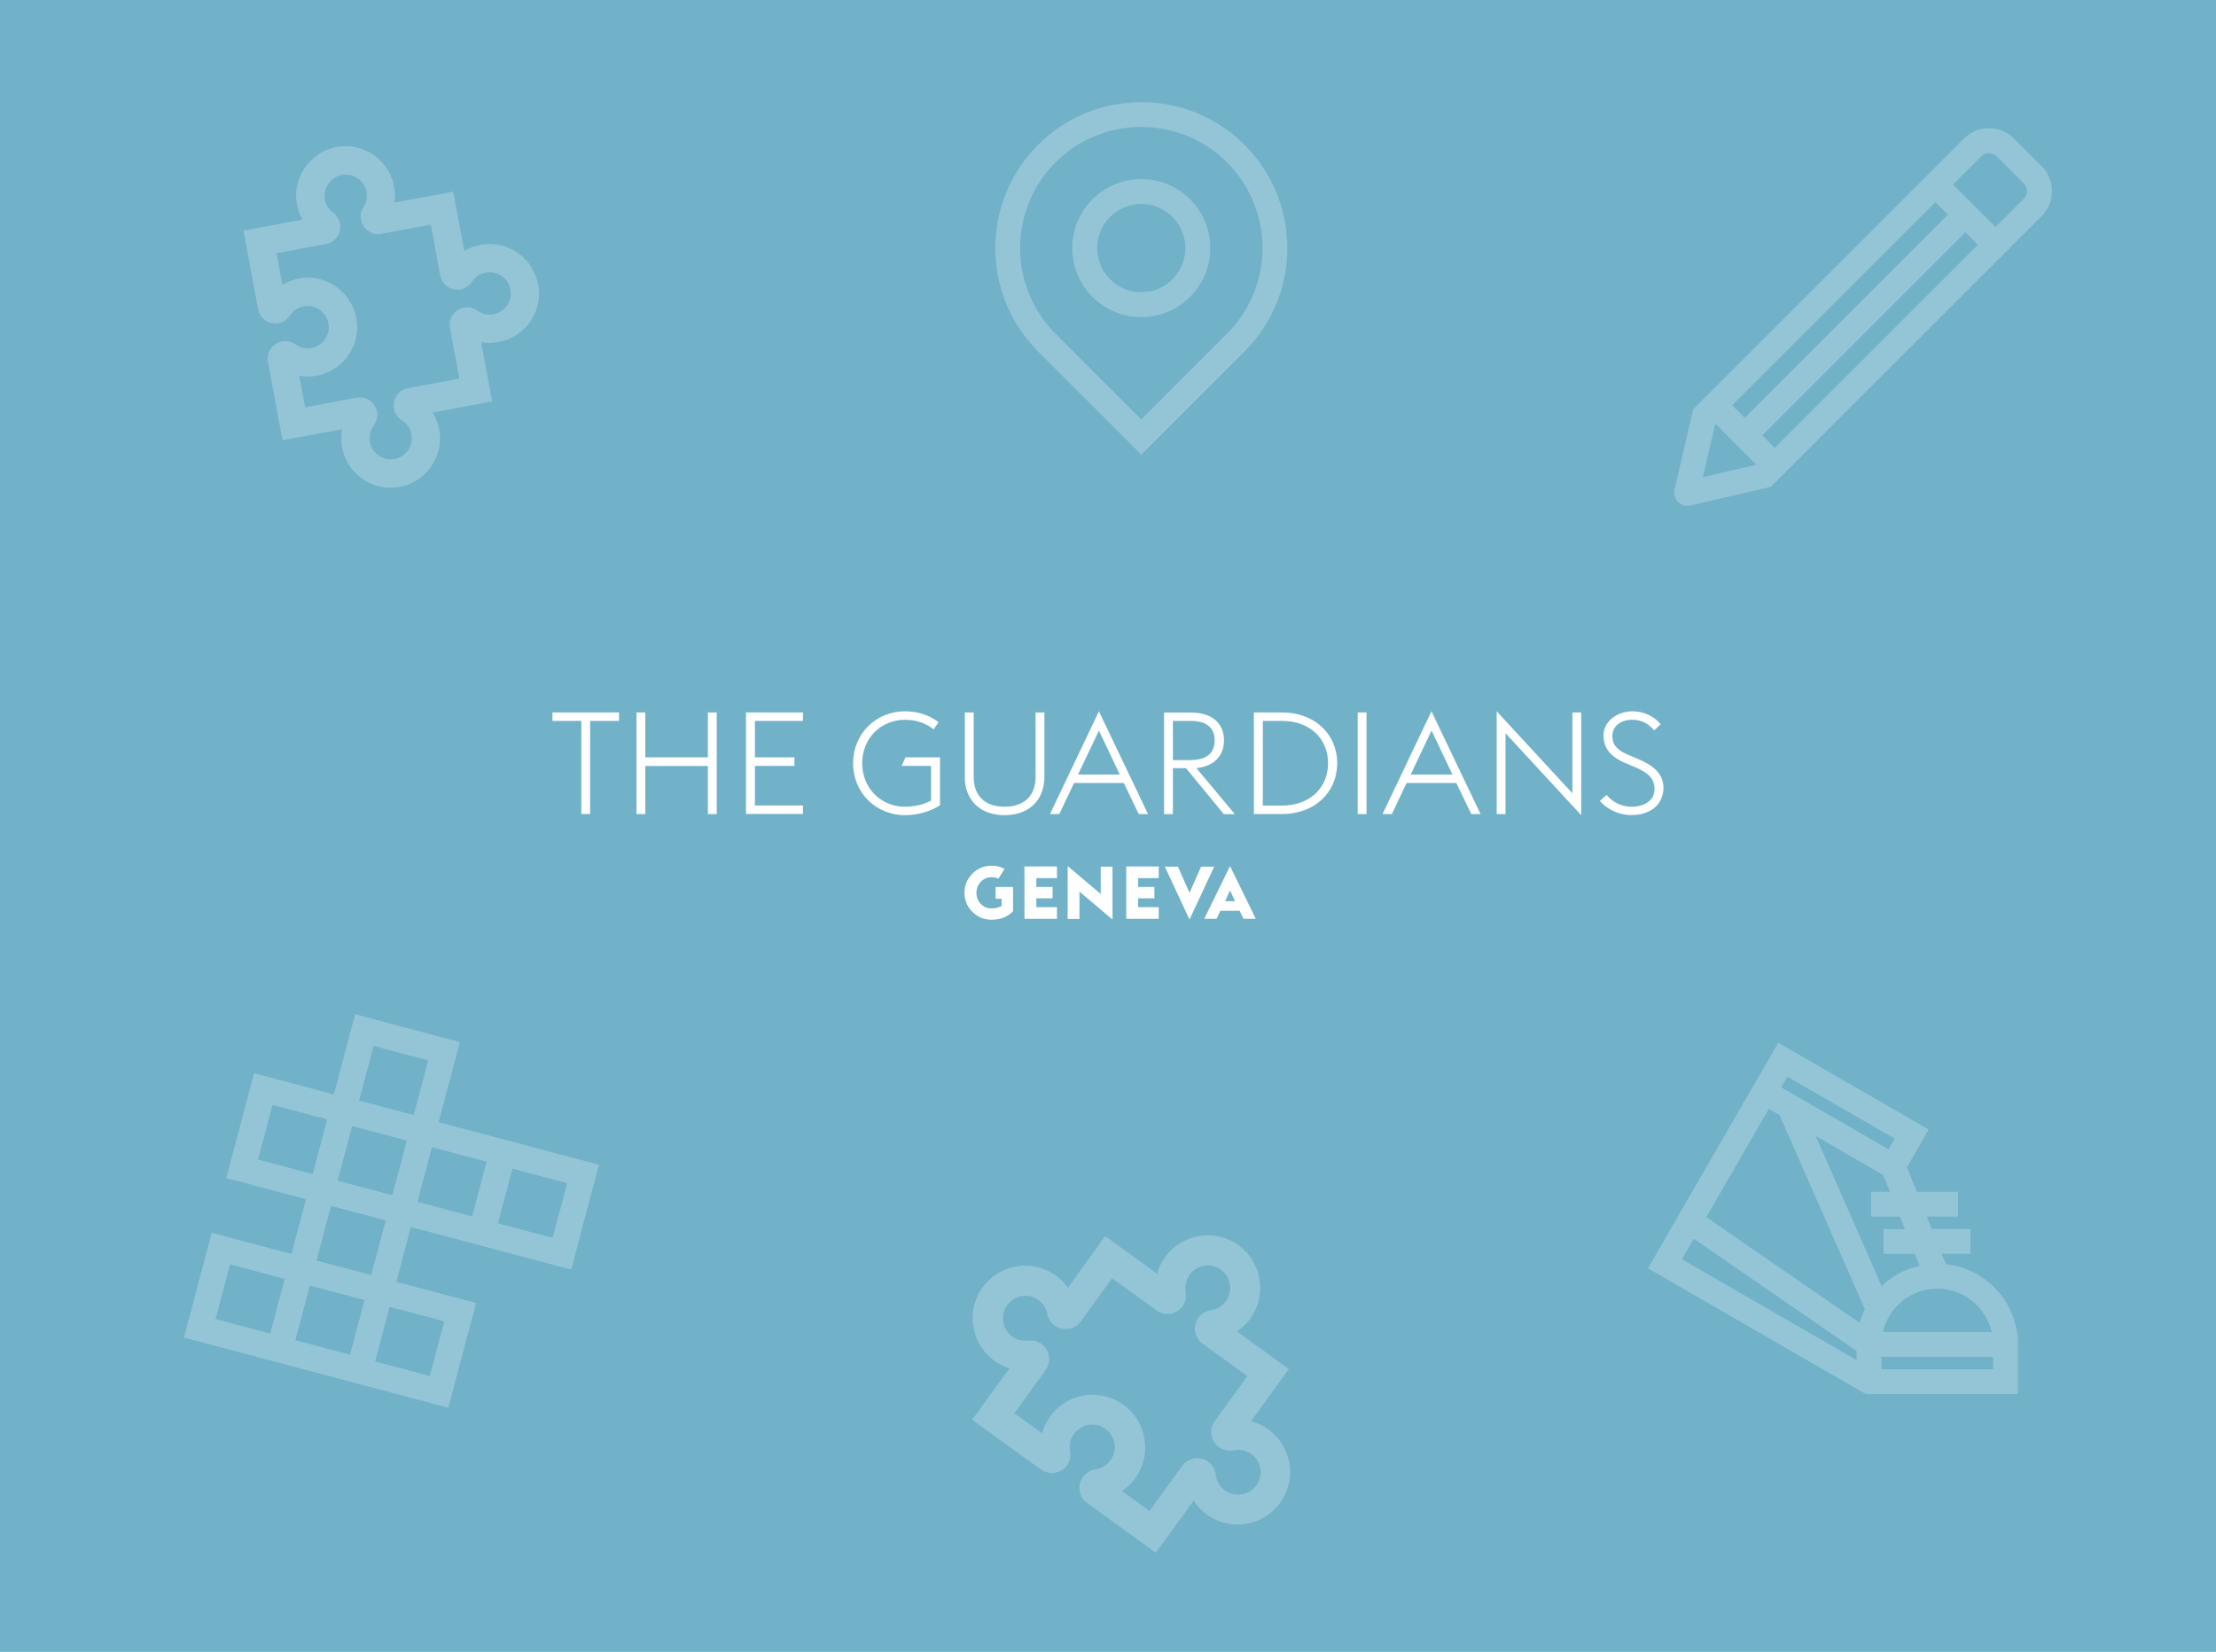 <?xml version="1.0" encoding="UTF-8"?>
<svg xmlns="http://www.w3.org/2000/svg" viewBox="0 0 233.37 173.99">
  <defs>
    <style>
      .cls-1 {
        fill: #94c5d6;
      }

      .cls-2 {
        fill: #fff;
      }

      .cls-3 {
        fill: #71b2c9;
      }
    </style>
  </defs>
  <g id="BG">
    <rect class="cls-3" width="233.37" height="173.99"></rect>
  </g>
  <g id="PICTOS">
    <path class="cls-1" d="M204.92,133.16l-.44-1.1h3.03v-2.61h-4.08l-.52-1.31h3.3v-2.61h-4.35l-1.04-2.59,2.29-3.97-15.84-9.14-2.61,4.53h0l-.42.72-.24.41h0l-6.48,11.22h0s-3.97,6.88-3.97,6.88l22.93,13.24h16.03v-5.23c0-4.38-3.33-7.99-7.59-8.44ZM209.75,140.3h-11.46c.6-2.61,2.94-4.57,5.73-4.57s5.14,1.96,5.73,4.57ZM200.09,128.15l.52,1.31h-2.25v2.61h3.3l.5,1.25c-1.53.34-2.9,1.09-4,2.14l-6.95-15.81,7.1,4.1.72,1.78h-1.98v2.61h3.03ZM188.23,113.4l11.31,6.53-.65,1.13-11.31-6.53.65-1.13ZM186.27,116.79l1.13.65,8.99,20.45c-.22.46-.41.94-.55,1.44l-16.15-11.13,6.58-11.4ZM178.37,130.47l17.15,11.82v.97l-18.4-10.63,1.25-2.17ZM209.9,144.22h-11.76v-1.31h11.76v1.31Z"></path>
    <g>
      <path class="cls-1" d="M120.19,47.88l-10.87-10.87c-6-6-6-15.75,0-21.75,6-6,15.75-6,21.75,0,6,6,6,15.75,0,21.75l-10.87,10.87ZM120.19,13.37c-3.27,0-6.54,1.24-9.03,3.73-4.98,4.98-4.98,13.07,0,18.05l9.03,9.03,9.03-9.03c4.98-4.98,4.98-13.07,0-18.05-2.49-2.49-5.76-3.73-9.03-3.73Z"></path>
      <path class="cls-1" d="M120.19,33.4c-4.01,0-7.27-3.26-7.27-7.27s3.26-7.27,7.27-7.27,7.27,3.26,7.27,7.27-3.26,7.27-7.27,7.27ZM120.19,21.48c-2.57,0-4.65,2.09-4.65,4.65s2.09,4.65,4.65,4.65,4.65-2.09,4.65-4.65-2.09-4.65-4.65-4.65Z"></path>
    </g>
    <path class="cls-1" d="M214.98,17.48l-2.87-2.87c-.71-.71-1.65-1.1-2.65-1.1s-1.95.39-2.65,1.1l-28.5,28.5-1.96,8.46c-.11.47.03.96.37,1.3.27.27.62.41.99.41.11,0,.21-.01.32-.04l8.46-1.96,28.5-28.5c.71-.71,1.1-1.65,1.1-2.65s-.39-1.95-1.1-2.65ZM185.58,45.86l21.4-21.4,1.32,1.32-21.4,21.4-1.32-1.32ZM183.74,44.01l-1.32-1.32,21.4-21.4,1.32,1.32-21.4,21.4ZM180.64,44.61l4.34,4.34-5.65,1.31,1.31-5.65ZM213.13,20.94l-2.98,2.98-4.48-4.48,2.98-2.98c.22-.22.5-.33.81-.33s.59.12.81.33l2.87,2.87c.44.44.44,1.17,0,1.61Z"></path>
    <path class="cls-1" d="M54.59,120.43l-2.55-.68-5.85-1.55,2.24-8.44-11.03-2.93-2.24,8.44-8.4-2.23-2.93,11.04,8.4,2.23-1.53,5.77-8.4-2.23-2.93,11.03,8.4,2.23,2.64.7,5.76,1.53,2.64.7,8.4,2.23,2.93-11.03-8.4-2.23,1.53-5.77,5.85,1.55,2.55.68,8.48,2.25,2.93-11.04-8.48-2.25ZM41.32,125.89l-5.76-1.53,1.53-5.76,5.76,1.53-1.53,5.76ZM39.34,110.16l5.76,1.53-1.53,5.76-5.76-1.53,1.53-5.76ZM27.17,122.13l1.53-5.76,5.76,1.53-1.53,5.76-5.76-1.53ZM28.46,140.46l-5.76-1.53,1.53-5.76,5.76,1.53-1.53,5.76ZM36.86,142.69l-5.76-1.53,1.53-5.76,5.76,1.53-1.53,5.76ZM46.79,139.17l-1.53,5.76-5.76-1.53,1.53-5.76,5.76,1.53ZM33.33,132.77l1.53-5.76,5.76,1.53-1.53,5.76-5.76-1.53ZM49.72,128.12l-5.76-1.53,1.53-5.76,5.76,1.53-1.53,5.76ZM58.2,130.38l-5.76-1.53,1.53-5.76,5.76,1.53-1.53,5.76Z"></path>
    <path class="cls-1" d="M56.68,29.98c.03.19.06.38.07.57.18,2.42-1.38,4.67-3.71,5.35-.78.23-1.59.28-2.37.14l1.16,6.24-6.27,1.16c.33.54.57,1.14.69,1.78.26,1.4-.05,2.82-.89,3.98-.83,1.16-2.07,1.91-3.49,2.12-2.71.39-5.27-1.41-5.83-4.09-.14-.67-.14-1.36-.02-2.02l-6.27,1.16-1.53-8.27c-.14-.74.18-1.48.81-1.88.64-.41,1.45-.39,2.07.05.57.41,1.27.52,1.94.33.98-.29,1.66-1.27,1.58-2.28-.05-.65-.35-1.23-.86-1.62-.5-.39-1.15-.54-1.77-.43s-1.12.46-1.46.97c-.42.63-1.16.94-1.9.79-.74-.15-1.31-.73-1.45-1.47l-1.53-8.27,6.19-1.15c-.3-.54-.5-1.14-.6-1.77-.4-2.68,1.36-5.24,4-5.84,1.39-.32,2.82-.06,4.01.73,1.19.79,1.99,1.99,2.25,3.4.1.56.12,1.13.04,1.68l6.19-1.15,1.16,6.24c.52-.31,1.1-.53,1.72-.64,1.45-.27,2.95.09,4.12,1,1.02.79,1.71,1.92,1.94,3.18ZM48.38,39.9l-.99-5.35c-.14-.74.18-1.48.82-1.89.64-.41,1.46-.38,2.07.06.56.4,1.26.52,1.93.32.98-.29,1.66-1.27,1.58-2.28-.05-.65-.35-1.22-.86-1.62-.5-.39-1.15-.54-1.77-.43s-1.12.46-1.46.97c-.41.63-1.15.94-1.89.8-.75-.15-1.32-.73-1.45-1.47l-.99-5.35-5.21.97c-.72.13-1.45-.17-1.86-.78-.41-.61-.42-1.41-.02-2.03.31-.48.42-1.05.32-1.61-.11-.6-.46-1.12-.97-1.46-.51-.34-1.12-.45-1.72-.31h0c-1.11.25-1.88,1.37-1.71,2.5.09.59.4,1.11.88,1.46.6.45.88,1.2.71,1.91-.17.71-.74,1.26-1.46,1.39l-5.21.97.62,3.32c.52-.31,1.1-.53,1.72-.65,1.45-.27,2.96.09,4.13,1,1.17.9,1.9,2.27,2.01,3.75.18,2.42-1.38,4.67-3.71,5.35-.78.23-1.59.28-2.37.14l.62,3.32,5.42-1.01c.75-.14,1.5.19,1.91.85.4.65.36,1.46-.1,2.07-.4.52-.54,1.15-.41,1.8.23,1.13,1.35,1.92,2.49,1.75.61-.09,1.14-.41,1.5-.91.36-.5.49-1.1.38-1.71s-.48-1.15-1.01-1.48c-.65-.41-.98-1.15-.84-1.9.14-.75.72-1.33,1.48-1.47l5.42-1.01ZM47.22,28.07s0,0,0,0c0,0,0,0,0,0Z"></path>
    <path class="cls-1" d="M130.44,131.17c.16.12.32.25.47.39,1.91,1.73,2.36,4.61,1.07,6.84-.43.75-1.02,1.38-1.72,1.84l5.47,3.96-3.98,5.49c.65.17,1.28.46,1.83.87,1.23.89,2.02,2.21,2.23,3.72.21,1.5-.19,2.99-1.13,4.19-1.81,2.29-5.09,2.78-7.49,1.12-.6-.41-1.1-.94-1.49-1.54l-3.98,5.49-7.24-5.24c-.65-.47-.94-1.27-.75-2.05.19-.78.83-1.36,1.63-1.48.73-.1,1.36-.53,1.73-1.17.54-.94.35-2.19-.45-2.92-.52-.47-1.17-.69-1.85-.62-.67.07-1.28.42-1.68.97s-.53,1.17-.41,1.82c.14.79-.2,1.58-.88,2-.68.43-1.54.4-2.2-.07l-7.24-5.24,3.93-5.42c-.63-.2-1.22-.5-1.76-.92-2.27-1.77-2.8-5.03-1.2-7.42.84-1.26,2.13-2.11,3.62-2.38,1.49-.27,3,.07,4.23.96.49.36.92.78,1.26,1.27l3.93-5.43,5.47,3.96c.17-.62.46-1.22.85-1.76.92-1.27,2.34-2.09,3.91-2.26,1.36-.14,2.72.23,3.83,1.03ZM131.32,144.91l-4.68-3.39c-.65-.47-.94-1.28-.75-2.05.19-.78.84-1.36,1.64-1.47.72-.1,1.35-.53,1.72-1.17.54-.94.35-2.19-.45-2.92-.51-.46-1.17-.68-1.85-.61-.67.07-1.28.42-1.67.97s-.53,1.17-.41,1.82c.15.78-.2,1.57-.87,2-.68.43-1.55.41-2.2-.07l-4.69-3.39-3.3,4.56c-.46.63-1.25.93-2.01.76-.76-.17-1.35-.77-1.5-1.54-.11-.6-.44-1.12-.93-1.48-.53-.38-1.17-.53-1.81-.41-.64.12-1.19.48-1.55,1.02h0c-.67,1.01-.44,2.43.51,3.18.5.39,1.13.56,1.76.48.79-.1,1.55.28,1.95.95.39.67.35,1.51-.1,2.14l-3.3,4.56,2.91,2.11c.17-.62.46-1.22.85-1.76.92-1.27,2.35-2.1,3.91-2.26,1.56-.16,3.13.36,4.3,1.42,1.91,1.73,2.36,4.6,1.07,6.84-.43.75-1.02,1.38-1.72,1.84l2.91,2.11,3.44-4.75c.48-.66,1.3-.95,2.09-.75.79.21,1.35.86,1.44,1.67.08.69.43,1.29,1.01,1.69,1.01.7,2.45.48,3.21-.48.4-.51.58-1.15.49-1.79-.09-.65-.43-1.21-.96-1.59s-1.21-.54-1.87-.4c-.8.17-1.6-.17-2.04-.85-.44-.69-.42-1.56.06-2.22l3.44-4.75ZM121.75,136.65s0,0,0,0c0,0,0,0,0,0Z"></path>
  </g>
  <g id="LOGO">
    <path class="cls-2" d="M61.21,75.93h-3.03v-.89h7.01v.89h-3.04v9.81h-.93v-9.81ZM67.03,75.04h.93v4.73h6.59v-4.73h.93v10.7h-.93v-5.06h-6.59v5.06h-.93v-10.7ZM78.56,75.04h6v.89h-5.06v3.84h4.16v.9h-4.16v4.17h5.06v.89h-6v-10.7ZM89.84,80.39c0-3.1,2.4-5.47,5.47-5.47,1.37,0,2.59.42,3.54,1.15l-.53.75c-.77-.62-1.78-1.01-3.01-1.01-2.58,0-4.51,1.99-4.51,4.58s1.93,4.58,4.51,4.58c.96,0,1.99-.23,2.74-.65v-3.65h-3.1l.41-.9h3.63v5.05c-.99.65-2.38,1.04-3.68,1.04-3.07,0-5.47-2.37-5.47-5.47ZM101.61,81.78v-6.74h.93v6.78c0,2.11,1.31,3.15,3.25,3.15s3.27-1.04,3.27-3.15v-6.78h.93v6.74c0,2.61-1.73,4.08-4.2,4.08s-4.19-1.48-4.19-4.08ZM115.73,74.92l5.17,10.82h-.98l-1.57-3.27h-5.24l-1.55,3.27h-.98l5.15-10.82ZM113.53,81.58h4.4l-2.2-4.63-2.2,4.63ZM124.91,80.91h-1.39v4.84h-.93v-10.7h2.83c2.2,0,3.48,1.1,3.48,2.94,0,1.64-1.07,2.73-2.91,2.91l4.05,4.85h-1.16l-3.98-4.84ZM125.39,80.05c1.7,0,2.53-.75,2.53-2.06s-.83-2.06-2.53-2.06h-1.87v4.13h1.87ZM132.05,75.04h2.97c3.41,0,5.8,2.25,5.8,5.35s-2.4,5.35-5.8,5.35h-2.97v-10.7ZM135.02,84.85c2.92,0,4.84-1.87,4.84-4.46s-1.91-4.46-4.84-4.46h-2.03v8.92h2.03ZM142.98,75.04h.93v10.7h-.93v-10.7ZM150.75,74.92l5.17,10.82h-.98l-1.57-3.27h-5.24l-1.55,3.27h-.98l5.15-10.82ZM148.56,81.58h4.4l-2.2-4.63-2.2,4.63ZM158.55,77.23v8.51h-.93v-10.82l7.97,8.63v-8.51h.93v10.82l-7.97-8.63ZM168.48,84.37l.71-.65c.53.65,1.45,1.25,2.61,1.25,1.46,0,2.44-.72,2.44-1.84,0-1.19-.74-1.75-1.96-2.29l-1.13-.48c-1.63-.69-2.28-1.63-2.28-2.92,0-1.52,1.51-2.52,3.04-2.52,1.27,0,2.32.57,2.98,1.36l-.69.65c-.56-.66-1.24-1.12-2.34-1.12s-2.06.63-2.06,1.69c0,.89.44,1.49,1.66,2l1.13.48c1.45.62,2.59,1.48,2.59,3.01,0,1.64-1.25,2.86-3.39,2.86-1.48,0-2.71-.77-3.31-1.49ZM104.85,93.42h1.84v2.54c-.54.6-1.3.91-2.28.91-.78,0-1.45-.28-2.01-.83-.55-.55-.83-1.22-.83-2.01s.28-1.45.83-2.01c.56-.55,1.22-.83,2.01-.83.54,0,.96.09,1.38.33l-.64,1.02c-.2-.1-.45-.14-.74-.14-.45,0-.82.16-1.13.48-.3.32-.45.7-.45,1.16s.15.84.45,1.16c.3.32.68.48,1.13.48s.82-.09,1.07-.27v-.75h-.63v-1.22ZM107.89,96.78h3.42v-1.23h-2.17v-.93h1.71v-1.2h-1.71v-.93h2.17v-1.23h-3.42v5.51ZM117.16,96.85v-5.57h-1.24v2.88l-3.48-2.94v5.57h1.24v-2.88l3.48,2.94ZM118.61,96.78h3.42v-1.23h-2.17v-.93h1.71v-1.2h-1.71v-.93h2.17v-1.23h-3.42v5.51ZM125.27,96.85l2.6-5.57h-1.38l-1.22,2.76-1.22-2.76h-1.38l2.6,5.57ZM129.54,91.21l-2.72,5.57h1.3l.4-.85h2.03l.4.85h1.3l-2.72-5.57ZM129.02,94.92l.52-1.15.52,1.15h-1.04Z"></path>
  </g>
</svg>
